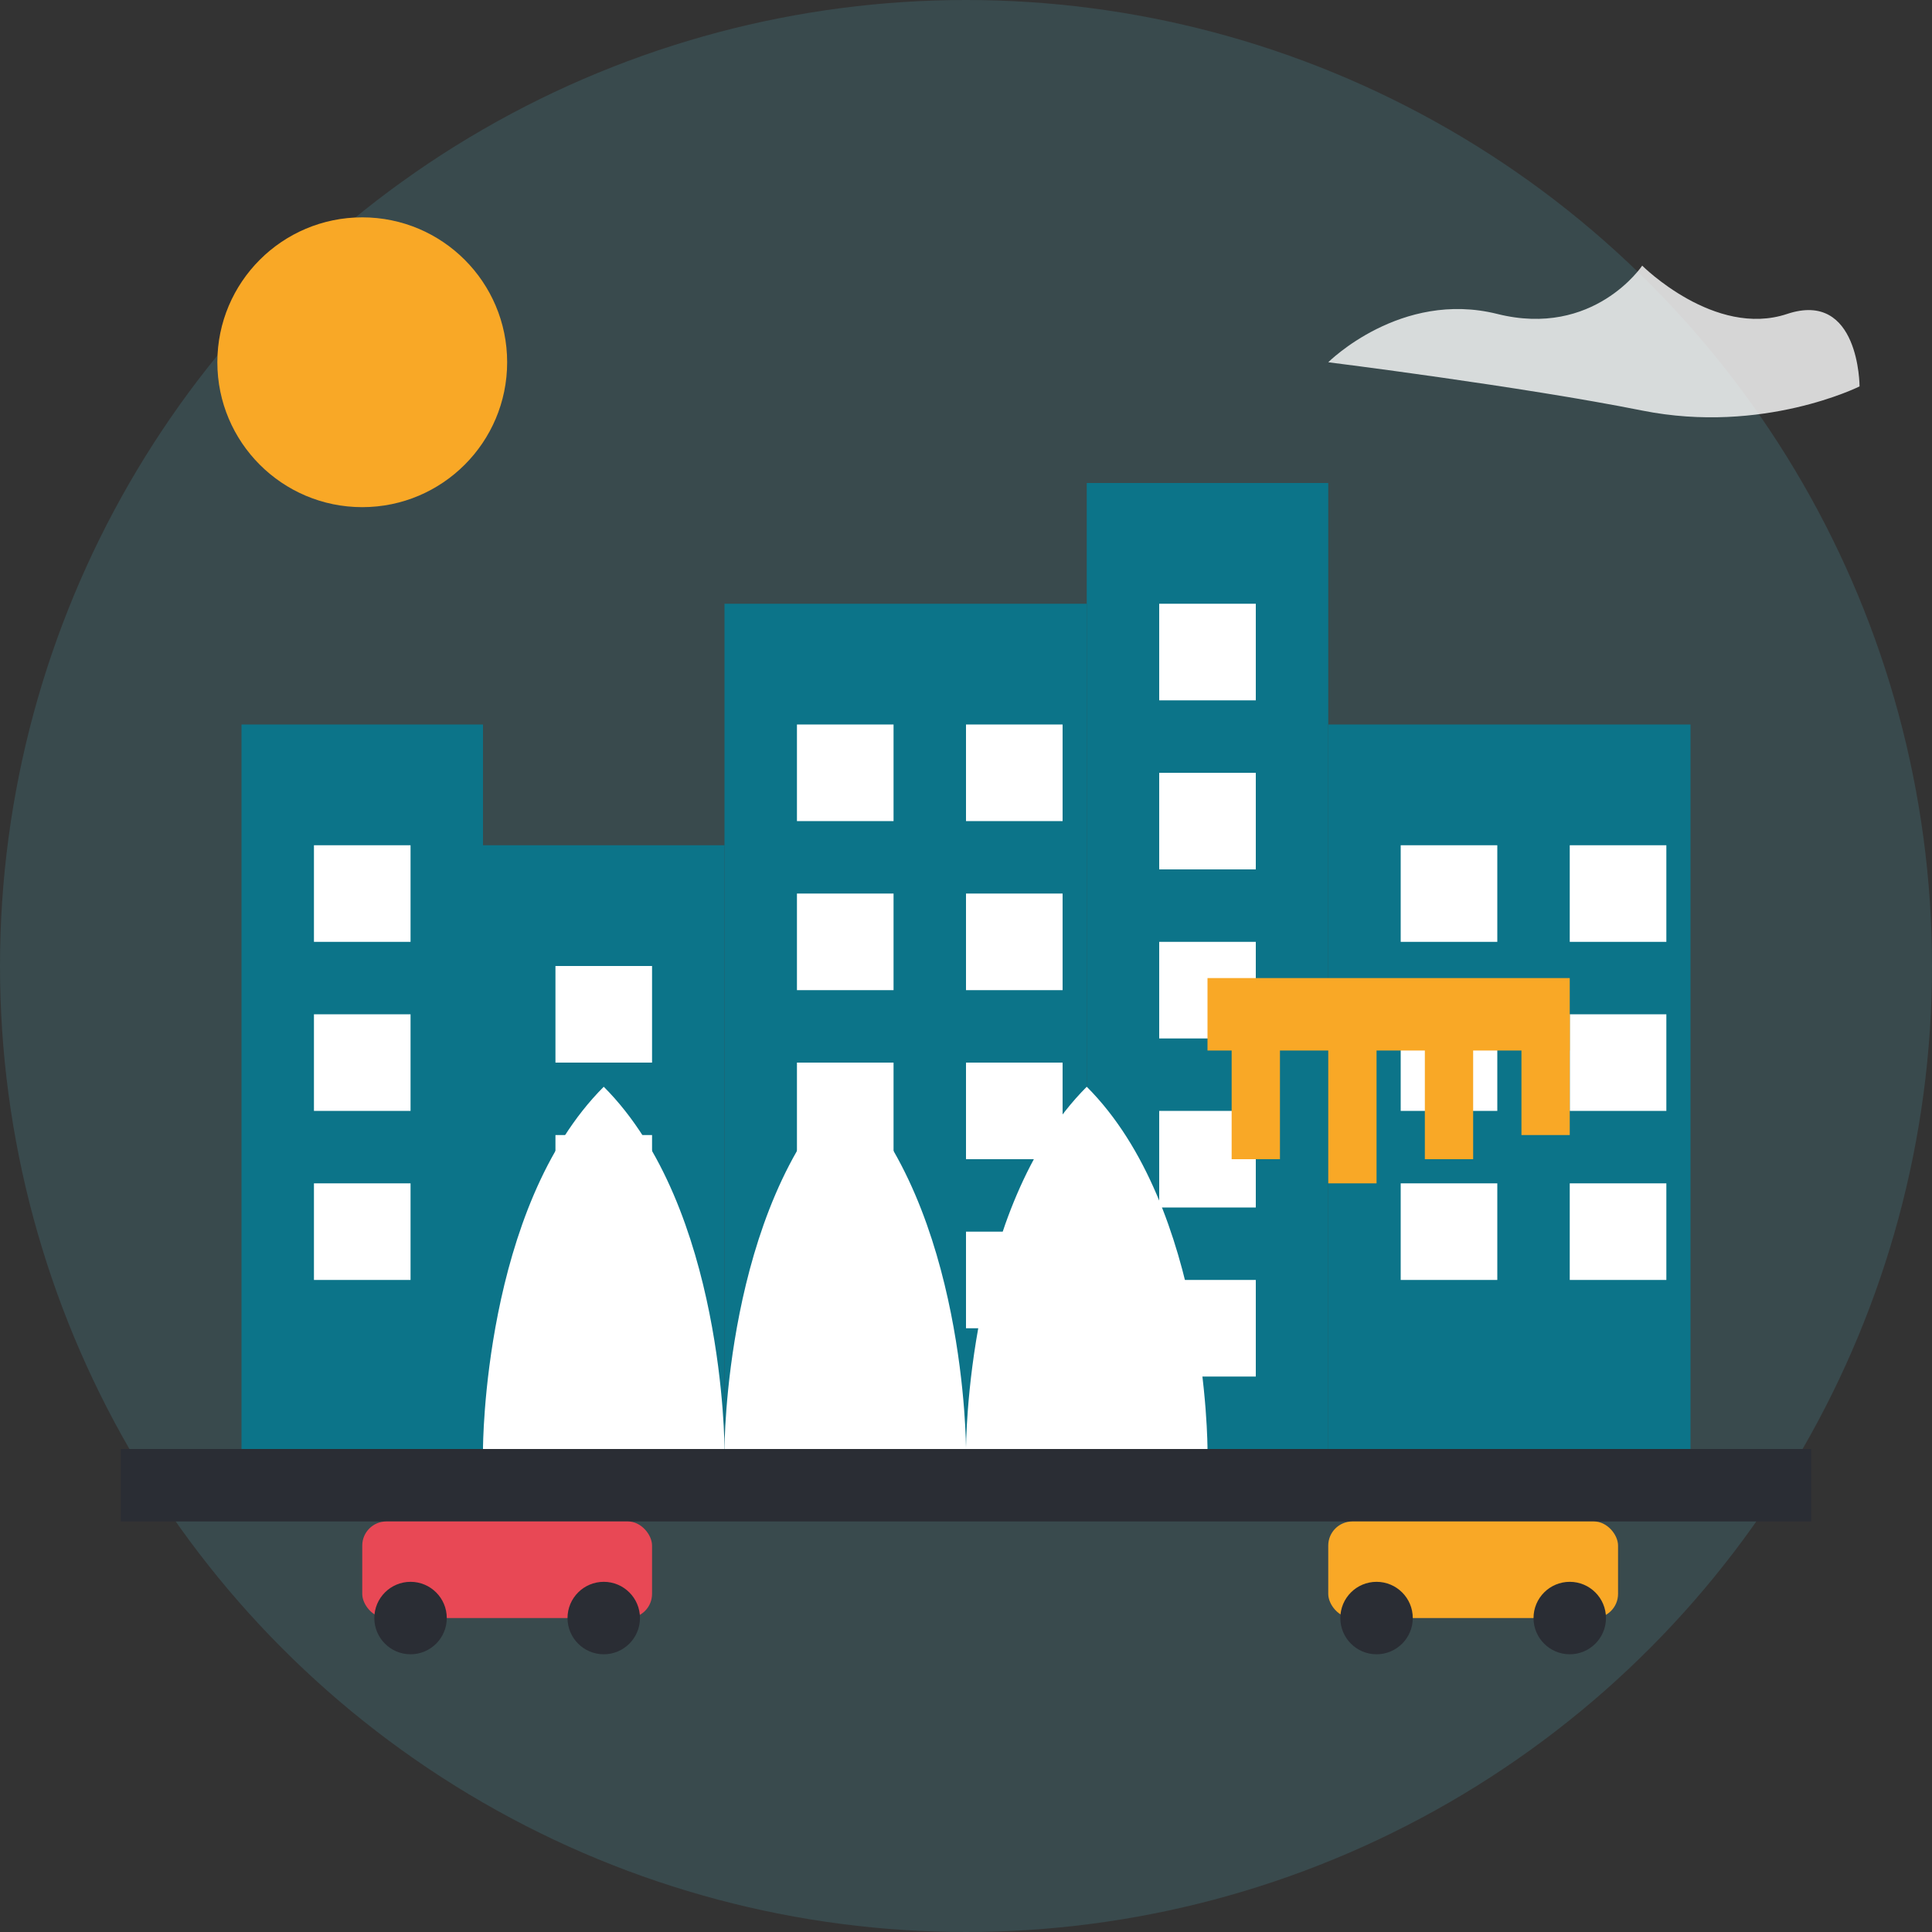 <svg width="80" height="80" viewBox="0 0 80 80" fill="none" xmlns="http://www.w3.org/2000/svg">
  <rect x="0" y="0" width="80" height="80" fill="#333333" stroke="none"/>
  <circle cx="40" cy="40" r="40" fill="#53a8b6" opacity="0.2"/>
  
  <!-- Skyline background -->
  <rect x="10" y="30" width="10" height="30" fill="#0c7489"/>
  <rect x="20" y="35" width="10" height="25" fill="#0c7489"/>
  <rect x="30" y="25" width="15" height="35" fill="#0c7489"/>
  <rect x="45" y="20" width="10" height="40" fill="#0c7489"/>
  <rect x="55" y="30" width="15" height="30" fill="#0c7489"/>
  
  <!-- Windows -->
  <rect x="13" y="35" width="4" height="4" fill="white"/>
  <rect x="13" y="42" width="4" height="4" fill="white"/>
  <rect x="13" y="49" width="4" height="4" fill="white"/>
  
  <rect x="23" y="40" width="4" height="4" fill="white"/>
  <rect x="23" y="47" width="4" height="4" fill="white"/>
  <rect x="23" y="54" width="4" height="4" fill="white"/>
  
  <rect x="33" y="30" width="4" height="4" fill="white"/>
  <rect x="33" y="37" width="4" height="4" fill="white"/>
  <rect x="33" y="44" width="4" height="4" fill="white"/>
  <rect x="33" y="51" width="4" height="4" fill="white"/>
  
  <rect x="40" y="30" width="4" height="4" fill="white"/>
  <rect x="40" y="37" width="4" height="4" fill="white"/>
  <rect x="40" y="44" width="4" height="4" fill="white"/>
  <rect x="40" y="51" width="4" height="4" fill="white"/>
  
  <rect x="48" y="25" width="4" height="4" fill="white"/>
  <rect x="48" y="32" width="4" height="4" fill="white"/>
  <rect x="48" y="39" width="4" height="4" fill="white"/>
  <rect x="48" y="46" width="4" height="4" fill="white"/>
  <rect x="48" y="53" width="4" height="4" fill="white"/>
  
  <rect x="58" y="35" width="4" height="4" fill="white"/>
  <rect x="58" y="42" width="4" height="4" fill="white"/>
  <rect x="58" y="49" width="4" height="4" fill="white"/>
  
  <rect x="65" y="35" width="4" height="4" fill="white"/>
  <rect x="65" y="42" width="4" height="4" fill="white"/>
  <rect x="65" y="49" width="4" height="4" fill="white"/>
  
  <!-- Opera House styled building -->
  <path d="M20 60C20 60 20 50 25 45C30 50 30 60 30 60H20Z" fill="white"/>
  <path d="M30 60C30 60 30 50 35 45C40 50 40 60 40 60H30Z" fill="white"/>
  <path d="M40 60C40 60 40 50 45 45C50 50 50 60 50 60H40Z" fill="white"/>
  
  <!-- Bridge element -->
  <path d="M50 42H65" stroke="#f9a826" stroke-width="3"/>
  <path d="M52 42V48" stroke="#f9a826" stroke-width="2"/>
  <path d="M56 42V49" stroke="#f9a826" stroke-width="2"/>
  <path d="M60 42V48" stroke="#f9a826" stroke-width="2"/>
  <path d="M64 42V47" stroke="#f9a826" stroke-width="2"/>
  
  <!-- Ground/road -->
  <rect x="5" y="60" width="70" height="3" fill="#2a2d34"/>
  
  <!-- Car -->
  <rect x="15" y="63" width="12" height="4" rx="1" fill="#e84855"/>
  <circle cx="17" cy="67" r="1.5" fill="#2a2d34"/>
  <circle cx="25" cy="67" r="1.5" fill="#2a2d34"/>
  
  <rect x="55" y="63" width="12" height="4" rx="1" fill="#f9a826"/>
  <circle cx="57" cy="67" r="1.5" fill="#2a2d34"/>
  <circle cx="65" cy="67" r="1.5" fill="#2a2d34"/>
  
  <!-- Sun/Moon -->
  <circle cx="15" cy="15" r="6" fill="#f9a826"/>
  
  <!-- Clouds -->
  <path d="M55 15C55 15 58 12 62 13C66 14 68 11 68 11C68 11 71 14 74 13C77 12 77 16 77 16C77 16 73 18 68 17C63 16 55 15 55 15Z" fill="white" fill-opacity="0.8"/>
</svg>
